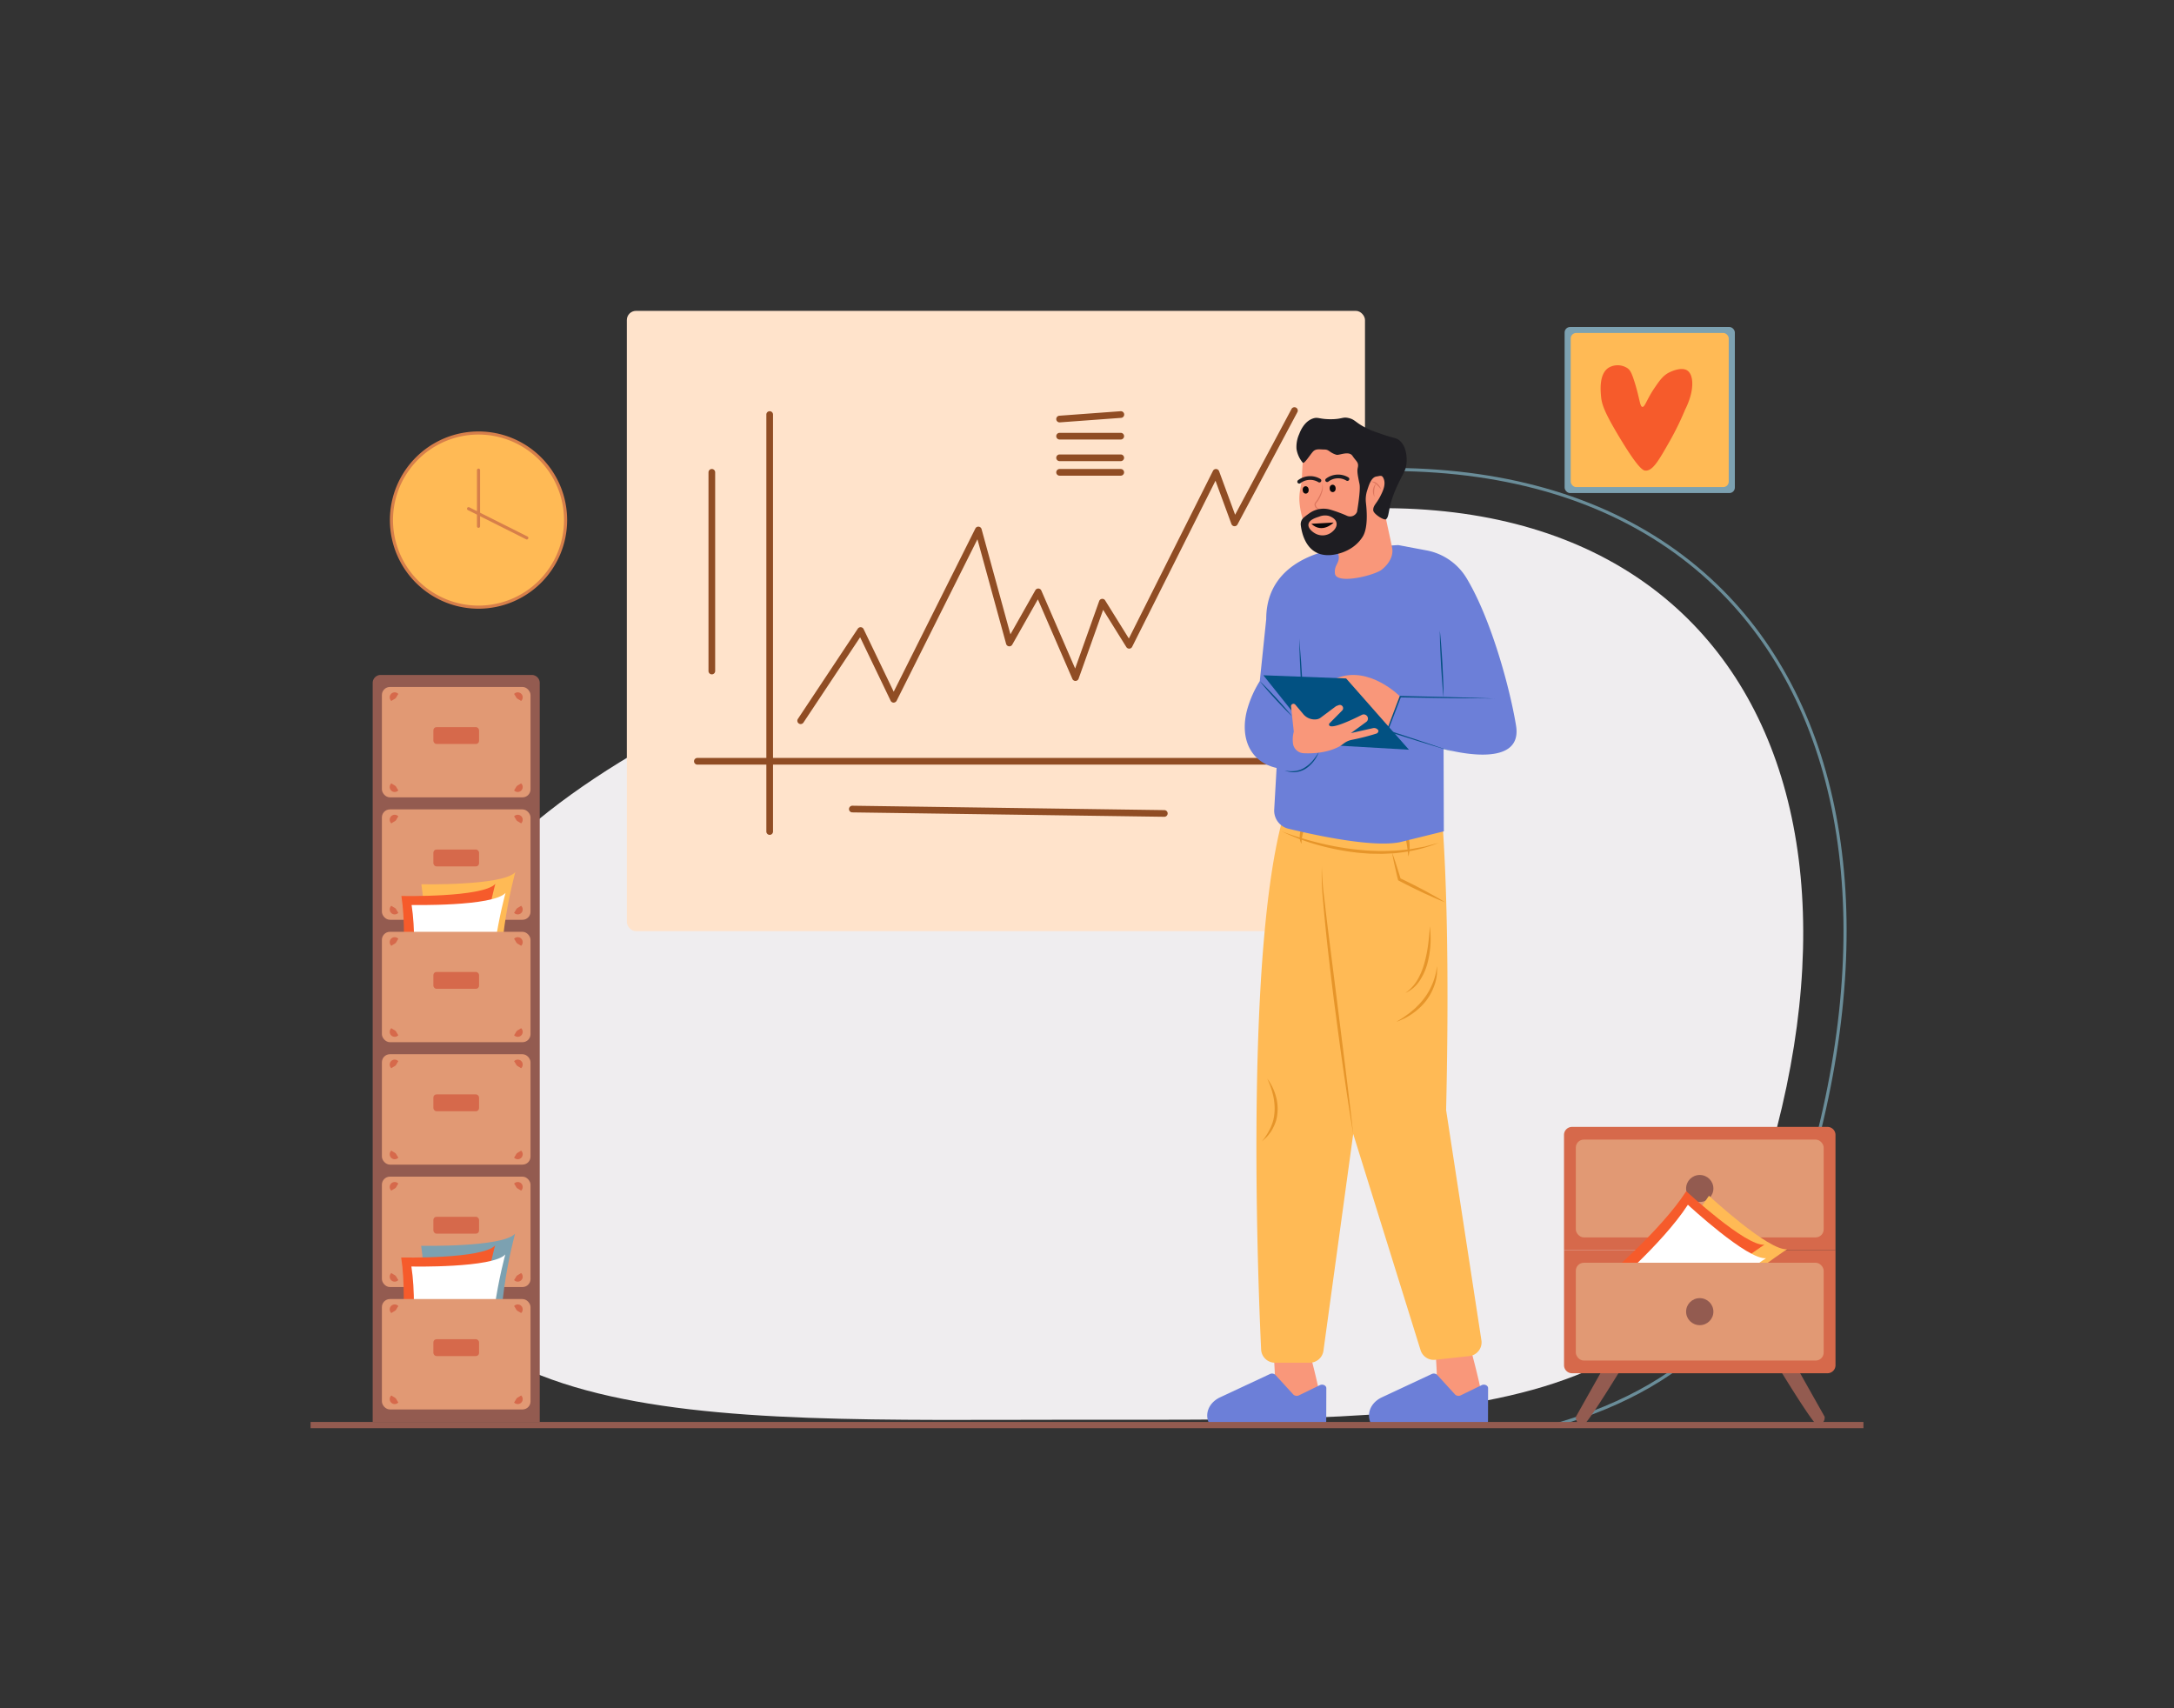<svg xmlns="http://www.w3.org/2000/svg" id="indian-man-analysis-company-growth" viewBox="0 0 700 550">
  <rect x="0" y="0" width="700" height="550" fill="#333333" stroke="none"/>
  <path fill="#efedef" d="M572.117,363.215c-24.925,96.766-100.54,93.888-224.561,93.888s-224.561,6.036-224.561-93.888,107.494-139.98,224.561-180.928C523.971,120.58,609.063,219.778,572.117,363.215Z"></path>
  <path fill="#6a8d99" d="M500.827,459.305l-.273-.961c45.147-12.868,71.012-40.857,83.862-90.755,19.74-76.629,7.283-142.43-34.177-180.533C505.369,145.82,431.187,140.415,341.355,171.836l-.33-.943c90.194-31.552,164.734-26.071,209.891,15.428,41.74,38.359,54.304,104.521,34.469,181.519C572.434,418.119,546.356,446.329,500.827,459.305Z"></path>
  <rect width="237.673" height="199.728" x="201.836" y="100.087" fill="#ffe3cb" rx="2.949"></rect>
  <path fill="#904d24" d="M341.173 135.994a1.074 1.074 0 0 1-.078-2.145l19.69-1.448a1.074 1.074 0 1 1 .157 2.141l-19.69 1.448C341.226 135.993 341.199 135.994 341.173 135.994ZM360.865 141.509h-19.69a1.074 1.074 0 1 1 0-2.148h19.69a1.074 1.074 0 0 1 0 2.148ZM360.865 148.471h-19.69a1.074 1.074 0 1 1 0-2.148h19.69a1.074 1.074 0 0 1 0 2.148ZM360.865 153.151h-19.69a1.074 1.074 0 0 1 0-2.148h19.69a1.074 1.074 0 0 1 0 2.148ZM247.828 268.798a1.074 1.074 0 0 1-1.074-1.074v-134.252a1.074 1.074 0 0 1 2.148 0v134.252A1.074 1.074 0 0 1 247.828 268.798Z"></path>
  <path fill="#904d24" d="M416.801 246.18H224.544a1.074 1.074 0 0 1 0-2.148H416.801a1.074 1.074 0 0 1 0 2.148ZM257.806 233.124a1.074 1.074 0 0 1-.893-1.668l19.292-29.041a1.096 1.096 0 0 1 .968-.477 1.074 1.074 0 0 1 .894.606l9.695 20.166 26.295-52.551a1.058 1.058 0 0 1 1.066-.588 1.073 1.073 0 0 1 .93.784l9.29 33.876 8.031-14.198a1.074 1.074 0 0 1 1.92.101l10.891 25.104 7.735-21.717a1.073 1.073 0 0 1 .896-.707 1.061 1.061 0 0 1 1.027.5L363.48 205.575l27.082-53.98a1.074 1.074 0 0 1 1.968.111l5.16 14.026 18.165-34.06a1.074 1.074 0 0 1 1.895 1.011l-19.292 36.174a1.074 1.074 0 0 1-1.955-.135l-5.131-13.949L364.541 208.25a1.074 1.074 0 0 1-.911.591 1.101 1.101 0 0 1-.961-.505l-7.472-11.998-7.902 22.185a1.074 1.074 0 0 1-1.997.067l-11.116-25.623-8.252 14.587a1.074 1.074 0 0 1-1.971-.244l-9.237-33.683L288.703 225.629a1.144 1.144 0 0 1-.969.594 1.074 1.074 0 0 1-.96-.609l-9.826-20.438-18.248 27.468A1.072 1.072 0 0 1 257.806 233.124ZM229.201 217.12a1.074 1.074 0 0 1-1.074-1.074V152.077a1.074 1.074 0 0 1 2.148 0v63.97A1.074 1.074 0 0 1 229.201 217.12ZM374.891 262.978h-.016l-100.452-1.415a1.074 1.074 0 0 1-1.059-1.089 1.09 1.09 0 0 1 1.089-1.059l100.452 1.415a1.074 1.074 0 0 1-.015 2.148Z"></path>
  <circle cx="154.078" cy="167.448" r="28.034" fill="#ffba55"></circle>
  <path fill="#d77f4a" d="M154.078,195.982a28.534,28.534,0,1,1,28.534-28.534A28.567,28.567,0,0,1,154.078,195.982Zm0-56.068a27.534,27.534,0,1,0,27.534,27.534A27.565,27.565,0,0,0,154.078,139.914Z"></path>
  <path fill="#d77f4a" d="M154.078,169.948a.5.5,0,0,1-.5-.5V151.371a.5.5,0,0,1,1,0v18.077A.5.5,0,0,1,154.078,169.948Z"></path>
  <path fill="#d77f4a" d="M169.631,173.688a.498.498,0,0,1-.225-.053l-18.757-9.406a.5.5,0,0,1,.449-.895l18.757,9.406a.5.5,0,0,1-.225.947Z"></path>
  <rect width="54.814" height="53.46" x="503.786" y="105.285" fill="#7ca1b1" rx="1.764"></rect>
  <rect width="50.882" height="49.625" x="505.752" y="107.202" fill="#ffba55" rx="1.764"></rect>
  <path fill="#f65b2b" d="M529.952,151.527c-.788.018-2.228-.278-8.571-10.828-4.975-8.274-5.65-10.688-5.864-13.083-.182-2.027-.652-7.287,2.481-9.248a5.721,5.721,0,0,1,6.09.225c.742.552,1.256,1.309,2.255,4.511,1.672,5.358,1.65,7.781,2.481,7.895.843.116,1.31-2.316,4.061-6.316,1.552-2.257,2.588-3.727,4.512-4.737.214-.112,3.856-1.975,5.864-.677,2.216,1.432,2.357,6.656-.677,12.632a91.98,91.98,0,0,1-4.962,10.151C534.059,148.333,532.231,151.474,529.952,151.527Z"></path>
  <path fill="#f9977a" d="M474.03 436.108s4.732 17.565 3.448 18.207-35.751 5.036-29.93 1.605l9.71-5.057a9.962 9.962 0 0 0 5.345-9.38l-.311-5.677ZM421.874 436.108s4.732 17.565 3.448 18.207-35.751 5.036-29.93 1.605l9.71-5.057a9.962 9.962 0 0 0 5.345-9.38l-.311-5.677Z"></path>
  <path fill="#ffba55" d="M463.723,256.796s3.579,28.231,1.907,100.608l11.396,74.352a4.458,4.458,0,0,1-3.954,4.864l-10.928,1.191a4.458,4.458,0,0,1-4.739-3.106l-21.687-69.616-9.586,69.809a4.458,4.458,0,0,1-4.416,3.851H410.52a4.455,4.455,0,0,1-4.453-4.246c-1.109-23.691-5.671-139.868,9.431-178.702Z"></path>
  <path fill="#e6952a" d="M435.718 365.088c-1.192-7.138-2.257-14.294-3.29-21.454-1.037-7.16-1.967-14.335-2.918-21.507-.88-7.181-1.757-14.364-2.507-21.561q-.552-5.399-1.019-10.808a84.323 84.323 0 0 1-.376-10.847 96.355 96.355 0 0 0 .85 10.802q.607 5.389 1.287 10.77l2.727 21.524 2.693 21.531C434.044 350.715 434.923 357.895 435.718 365.088ZM408.026 347.275a16.325 16.325 0 0 1 2.57 4.944 14.822 14.822 0 0 1 .339 8.407 13.408 13.408 0 0 1-1.078 2.631 9.889 9.889 0 0 1-.716 1.219l-.862 1.116a7.779 7.779 0 0 1-.975 1.004c-.336.322-.68.634-1.026.937a20.131 20.131 0 0 0 2.897-4.606 15.504 15.504 0 0 0 .869-2.527 15.88 15.88 0 0 0 .351-2.643 18.622 18.622 0 0 0-.526-5.332A26.133 26.133 0 0 0 408.026 347.275ZM460.38 298.205a30.947 30.947 0 0 1-.779 12.027 18.639 18.639 0 0 1-2.512 5.568 10.715 10.715 0 0 1-4.601 3.91 13.162 13.162 0 0 0 3.963-4.318 22.527 22.527 0 0 0 2.216-5.421 42.441 42.441 0 0 0 1.165-5.806C460.086 302.196 460.287 300.211 460.38 298.205ZM462.66 311.043a13.99 13.99 0 0 1-.688 5.871 18.007 18.007 0 0 1-2.779 5.294 20.243 20.243 0 0 1-4.339 4.099 24.367 24.367 0 0 1-2.539 1.543c-.896.419-1.805.807-2.715 1.167.817-.559 1.672-1.026 2.473-1.576l1.178-.855a10.567 10.567 0 0 0 1.146-.883l1.103-.93c.363-.313.682-.675 1.025-1.008a21.061 21.061 0 0 0 4.738-7.107A19.295 19.295 0 0 0 462.66 311.043ZM448.222 274.476c.516 1.409 1.016 2.823 1.457 4.253.452 1.427.911 2.852 1.322 4.29l-.231-.282c2.483 1.187 4.945 2.413 7.376 3.704 1.223.63 2.414 1.323 3.623 1.982 1.205.666 2.391 1.37 3.566 2.095-1.285-.505-2.561-1.031-3.816-1.596-1.252-.572-2.521-1.109-3.759-1.709-2.491-1.17-4.95-2.404-7.388-3.678l-.183-.096-.048-.187c-.373-1.448-.696-2.91-1.027-4.37C448.772 277.426 448.488 275.953 448.222 274.476Z"></path>
  <path fill="#e6952a" d="M412.689,267.666c2.021.771,4.053,1.497,6.126,2.098,2.056.647,4.138,1.208,6.231,1.71a90.95,90.95,0,0,0,12.705,2.156,68.417,68.417,0,0,0,12.859.152l3.207-.328c1.066-.135,2.113-.384,3.174-.566l1.592-.28c.525-.116,1.039-.278,1.561-.414l3.131-.84a49.358,49.358,0,0,1-12.59,3.172,28.307,28.307,0,0,1-3.25.268c-1.086.052-2.173.145-3.261.097l-3.263-.049-3.253-.246a81.449,81.449,0,0,1-12.796-2.401A70.113,70.113,0,0,1,412.689,267.666Z"></path>
  <path fill="#e6952a" d="M419.053 271.684a4.468 4.468 0 0 1-.557-2.183 6.978 6.978 0 0 1 .336-2.254 7.762 7.762 0 0 1 1.037-2.014 6.688 6.688 0 0 1 1.579-1.585c-.3.694-.636 1.322-.925 1.967a20.336 20.336 0 0 0-.77 1.936A13.59 13.59 0 0 0 419.053 271.684ZM453.459 275.779a53.16 53.16 0 0 0-.785-5.558 19.012 19.012 0 0 0-.778-2.626 14.327 14.327 0 0 0-1.326-2.457A6.33 6.33 0 0 1 452.576 267.26a10.187 10.187 0 0 1 1.046 2.753 12.706 12.706 0 0 1 .268 2.904A10.216 10.216 0 0 1 453.459 275.779Z"></path>
  <path fill="#6c7fd8" d="M450.201,175.498l-18.203,1.018s-24.321,1.817-24.288,22.814L405.632,219.304a34.89,34.89,0,0,0-4.051,9.143c-2.38,8.751.618,16.81,9.463,18.81l-.765,13.406a5.978,5.978,0,0,0,4.558,6.149c8.794,2.143,27.298,6.149,36.04,4.312l14.019-3.462-.081-26.567s25.765,7.465,23.332-7.464c-1.961-12.03-8.063-34.502-16.003-47.594a19.151,19.151,0,0,0-12.865-8.836Z"></path>
  <path fill="#f9977a" d="M450.877,224.305s-9.938-10.162-20.426-5.985l16.721,15.703Z"></path>
  <path fill="#065082" d="M418.331 205.584q.333 3.605.586 7.214l.46 7.221.349 7.227q.154 3.615.221 7.234-.334-3.605-.587-7.214l-.459-7.221-.349-7.227Q418.398 209.204 418.331 205.584ZM481.266 224.888q-7.6-.026-15.198-.116l-15.196-.233.222-.15-4.2 10.954-.133-.277 10.554 3.468 10.532 3.539-10.619-3.267-10.597-3.337-.213-.067.08-.21 4.16-10.969.059-.154.164.004 15.194.349Q473.671 224.611 481.266 224.888Z"></path>
  <path fill="#065082" d="M463.611 203.051c.397 3.576.611 7.162.84 10.748.173 3.588.362 7.176.364 10.774-.399-3.576-.612-7.162-.84-10.748C463.803 210.236 463.615 206.649 463.611 203.051ZM424.704 241.975a11.343 11.343 0 0 1-1.674 3.074 10.457 10.457 0 0 1-2.577 2.42 7.394 7.394 0 0 1-3.359 1.128 7.939 7.939 0 0 1-3.461-.524 10.096 10.096 0 0 0 3.42.16 7.485 7.485 0 0 0 3.146-1.166 11.133 11.133 0 0 0 2.547-2.246A16.745 16.745 0 0 0 424.704 241.975ZM416.042 230.633c-1.88-1.755-3.625-3.634-5.38-5.503-1.715-1.907-3.441-3.803-5.03-5.825 1.881 1.754 3.625 3.634 5.38 5.503C412.727 226.714 414.452 228.611 416.042 230.633Z"></path>
  <polygon fill="#025182" points="406.782 217.414 433.43 218.434 453.658 241.383 424.576 239.7 406.782 217.414"></polygon>
  <path fill="#f9977a" d="M419.799 242.515c2.681.13 7.766-.012 11.87-2.405l1.102-.81a6.235 6.235 0 0 1 2.4-1.077 72.71 72.71 0 0 0 8.056-2.05.978.978 0 0 0 .613-.962h0a1.615 1.615 0 0 0-1.69-.786l-7.165 1.61 4.94-3.611a1.314 1.314 0 0 0 .101-2.04l-.023-.02a1.338 1.338 0 0 0-1.504-.203c-2.695 1.367-11.153 5.471-10.532 2.843l4.194-4.244a1.054 1.054 0 0 0 .3-.832h0a1.054 1.054 0 0 0-1.424-.895l-.681.258a1.054 1.054 0 0 0-.258.141l-4.86 3.631a2.752 2.752 0 0 1-1.452.551 4.76 4.76 0 0 1-4.091-1.627c-1.175-1.407-2.084-2.48-2.623-3.112a.784.784 0 0 0-1.154-.042h0a.786.786 0 0 0-.223.639l.89 8.11a9.589 9.589 0 0 0-.214 4.07A3.647 3.647 0 0 0 419.799 242.515ZM436.78 137.5a18.446 18.446 0 0 0-8.561 1.219c-1.272.533-5.924 2.481-7.986 7.104-.783 1.756-.867 3.82-1.035 7.948-.105 2.578-.99 4.47-.813 7.598a26.466 26.466 0 0 0 1.652 7.395c1.362 3.717.741 5.906 1.354 6.581 2.471 2.719 9.363.092 9.676 3.803.193 2.292-1.535 2.817-1.236 5.495.387 3.471 11.489.949 14.708-.977.439-.263 4.4-3.185 3.725-7.219-.361-2.155-2.771-12.228-2.668-13.551.374-4.781 2.733-5.494 4.297-11.335a8.936 8.936 0 0 0-1.956-8.52A18.254 18.254 0 0 0 436.78 137.5Z"></path>
  <ellipse cx="420.411" cy="157.739" fill="#0a0709" rx=".965" ry="1.2" transform="rotate(-3.202 420.41 157.74)"></ellipse>
  <ellipse cx="429.099" cy="157.253" fill="#0a0709" rx=".965" ry="1.2" transform="rotate(-3.202 429.098 157.253)"></ellipse>
  <path fill="#1e1d22" d="M418.329 155.701a.608.608 0 0 1-.395-1.072 6.46 6.46 0 0 1 7.209-.428.609.609 0 0 1-.605 1.057 5.152 5.152 0 0 0-5.818.303A.61.61 0 0 1 418.329 155.701ZM427.332 155.197a.608.608 0 0 1-.395-1.072 6.462 6.462 0 0 1 7.21-.428.609.609 0 1 1-.605 1.057 5.162 5.162 0 0 0-5.819.303A.61.61 0 0 1 427.332 155.197Z"></path>
  <path fill="#dd765e" d="M425.715 155.539a4.778 4.778 0 0 1-.073 3.041 11.038 11.038 0 0 1-1.331 2.777c-.292.432-.734.768-.68 1.174a1.738 1.738 0 0 0 .712 1.123 3.749 3.749 0 0 0 2.836.465 3.493 3.493 0 0 1-3.021-.212 1.936 1.936 0 0 1-.896-1.35 1.183 1.183 0 0 1 .267-.829l.454-.607a12.128 12.128 0 0 0 1.368-2.649A5.444 5.444 0 0 0 425.715 155.539ZM441.526 155.061a2.533 2.533 0 0 1 2.023.701 4.463 4.463 0 0 1 .704.836 3.906 3.906 0 0 1 .444.984 14.491 14.491 0 0 0-1.416-1.516 4.46 4.46 0 0 0-.806-.601A3.673 3.673 0 0 0 441.526 155.061Z"></path>
  <path fill="#dd765e" d="M442.588,160.014a3.613,3.613,0,0,1,.485-4.375c-.133.369-.286.71-.377,1.071a4.978,4.978,0,0,0-.208,1.078A7.392,7.392,0,0,0,442.588,160.014Z"></path>
  <path fill="#1e1d22" d="M428.347,178.719s6.81-.255,10.396-5.879c1.71-2.682,1.423-7.897,1.072-10.921a9.399,9.399,0,0,1,.404-4.025c.59-1.792,1.3-4.228,3.006-4.483,1.257-.188,1.746-.55,2.269.644.865,1.975-.317,4.274-1.14,5.875-1.178,2.291-2.257,2.837-2.191,4.373.05,1.171,3.525,3.36,4.133,2.868,1.239-1.004.376-3.758,3.527-10.601,1.99-4.321,2.969-5.166,3.08-7.8.039-.935.202-4.808-2.241-6.918-1.133-.979-1.727-.628-6.513-2.346a38.618,38.618,0,0,1-3.9-1.54c-3.838-1.826-3.813-2.877-6.027-3.374-2-.449-2.069.398-5.841.385-3.636-.012-4.003-.801-5.651-.229-2.862.992-4.086,4.177-4.414,5.033a10.027,10.027,0,0,0-.861,4.741,9.045,9.045,0,0,0,2.022,4.454c.499.455,2.26-2.427,3.246-3.529.967-1.08,2.153-.726,3.744-.716,1.551.01,1.52.977,3.853,1.694.831.255,4.013-1.389,5.167.358,1.23,1.862,2.116,2.046,1.689,3.866-.267,1.137.014,2.5.575,5.226.403,1.956-.808,8.936-.808,8.936a2.414,2.414,0,0,1-3.184,1.275,43.303,43.303,0,0,0-5.479-2.013,7.829,7.829,0,0,0-6.604,1.132c-.66.456-1.335.962-1.867,1.415a2.827,2.827,0,0,0-.975,2.476C419.202,172.04,420.834,179.205,428.347,178.719Zm-7.039-9.913c.201-1.424,2.272-2.09,3.454-2.468a4.938,4.938,0,0,1,2.944-.269c.235.058,2.363.659,2.646,2.331.284,1.672-1.527,2.951-1.812,3.143a4.807,4.807,0,0,1-4.67.41C422.763,171.456,421.11,170.175,421.308,168.806Z"></path>
  <path fill="#0a0709" d="M429.417,168.24s-3.597,3.752-7.188.402"></path>
  <path fill="#6c7fd8" d="M389.612 458.814c-2.005-3.211-.56-7.141 3.265-8.93l16.088-7.522a1.579 1.579 0 0 1 1.716.334l5.733 6.275a1.583 1.583 0 0 0 1.805.294l6.762-3.29c.917-.446 2.081.097 2.078.97l-.033 10.687a1.268 1.268 0 0 1-1.378 1.119l-36.031.072ZM441.702 458.814c-2.005-3.211-.56-7.141 3.265-8.93l16.088-7.522a1.579 1.579 0 0 1 1.716.334l5.733 6.275a1.583 1.583 0 0 0 1.805.294l6.762-3.29c.917-.446 2.081.097 2.078.97l-.033 10.687a1.268 1.268 0 0 1-1.378 1.119l-36.031.072Z"></path>
  <path fill="#935b50" d="M520.464 441.499c0 .103 1.076-.15 1.063-.034 0 0-10.588 17.359-11.75 17.359a2.928 2.928 0 0 1-.335-.026 2.37 2.37 0 0 1-2.013-2.672l8.26-14.661ZM574.469 441.499c0 .103-1.076-.15-1.063-.034 0 0 10.588 17.359 11.75 17.359a2.928 2.928 0 0 0 .335-.026 2.37 2.37 0 0 0 2.013-2.672l-8.26-14.661Z"></path>
  <path fill="#d6694b" d="M591.003,402.482H503.59V365.407a2.581,2.581,0,0,1,2.581-2.581h82.251a2.581,2.581,0,0,1,2.581,2.581Z"></path>
  <path fill="#d6694b" d="M515.689,442.137h-9.512a2.581,2.581,0,0,1-2.581-2.581V402.477H591.008v37.079a2.581,2.581,0,0,1-2.581,2.581h-6.556"></path>
  <rect width="79.81" height="31.487" x="507.391" y="366.91" fill="#e19974" rx="2.581"></rect>
  <ellipse cx="547.296" cy="382.654" fill="#935b50" rx="4.395" ry="4.351"></ellipse>
  <path fill="#ffba55" d="M550.266,384.994s19.246,17.87,25.176,17.212c0,0-26.918,17.275-32.13,32.877l-19.748-21.735S541.99,397.811,550.266,384.994Z"></path>
  <path fill="#f65b2b" d="M542.955,383.533s19.246,17.87,25.176,17.212c0,0-26.918,17.275-32.13,32.877l-19.748-21.735S534.679,396.35,542.955,383.533Z"></path>
  <path fill="#fff" d="M543.477,387.884s19.246,17.87,25.176,17.212c0,0-26.918,17.275-32.13,32.877l-19.748-21.735S535.201,400.7,543.477,387.884Z"></path>
  <rect width="79.81" height="31.487" x="507.391" y="406.566" fill="#e19974" rx="2.581"></rect>
  <ellipse cx="547.296" cy="422.31" fill="#935b50" rx="4.395" ry="4.351"></ellipse>
  <path fill="#935b50" d="M120,219.889V457.824h53.792V219.889a2.581,2.581,0,0,0-2.581-2.581H122.581A2.581,2.581,0,0,0,120,219.889Z"></path>
  <rect width="47.855" height="35.543" x="122.968" y="260.595" fill="#e19974" rx="2.581"></rect>
  <rect width="47.855" height="35.543" x="122.968" y="221.18" fill="#e19974" rx="2.581"></rect>
  <path fill="#d6694b" d="M167.784 252.212a1.595 1.595 0 1 1-2.253 2.253 9.544 9.544 0 0 0 .561-.898 2.026 2.026 0 0 1 .325-.469C166.659 252.852 166.973 252.78 167.784 252.212ZM165.531 223.438a1.595 1.595 0 1 1 2.253 2.253 9.478 9.478 0 0 0-.898-.561 2.017 2.017 0 0 1-.469-.325C166.171 224.562 166.099 224.249 165.531 223.438ZM126.008 225.691a1.595 1.595 0 1 1 2.253-2.253 9.561 9.561 0 0 0-.561.898 2.024 2.024 0 0 1-.325.469C127.133 225.051 126.819 225.123 126.008 225.691ZM128.261 254.465a1.595 1.595 0 1 1-2.253-2.253 9.525 9.525 0 0 0 .898.561 2.032 2.032 0 0 1 .469.325C127.621 253.341 127.694 253.654 128.261 254.465ZM167.784 291.627a1.595 1.595 0 1 1-2.253 2.253 9.561 9.561 0 0 0 .561-.898 2.024 2.024 0 0 1 .325-.469C166.659 292.267 166.973 292.195 167.784 291.627ZM165.531 262.853a1.595 1.595 0 1 1 2.253 2.253 9.531 9.531 0 0 0-.898-.561 2.021 2.021 0 0 1-.469-.325C166.171 263.977 166.099 263.664 165.531 262.853ZM126.008 265.106a1.595 1.595 0 1 1 2.253-2.253 9.543 9.543 0 0 0-.561.898 2.026 2.026 0 0 1-.325.469C127.133 264.466 126.819 264.538 126.008 265.106ZM128.261 293.88a1.595 1.595 0 1 1-2.253-2.253 9.477 9.477 0 0 0 .898.561 2.028 2.028 0 0 1 .469.325C127.621 292.755 127.694 293.069 128.261 293.88Z"></path>
  <rect width="47.855" height="35.543" x="122.968" y="339.425" fill="#e19974" rx="2.581"></rect>
  <rect width="47.855" height="35.543" x="122.968" y="378.84" fill="#e19974" rx="2.581"></rect>
  <rect width="14.713" height="5.421" x="139.54" y="234.112" fill="#d6694b" rx="1"></rect>
  <rect width="14.713" height="5.421" x="139.54" y="352.356" fill="#d6694b" rx="1"></rect>
  <rect width="14.713" height="5.421" x="139.54" y="391.771" fill="#d6694b" rx="1"></rect>
  <rect width="14.713" height="5.421" x="139.54" y="273.527" fill="#d6694b" rx="1"></rect>
  <path fill="#d6694b" d="M167.784 370.457a1.595 1.595 0 1 1-2.253 2.253 9.544 9.544 0 0 0 .561-.898 2.024 2.024 0 0 1 .325-.469C166.659 371.097 166.973 371.025 167.784 370.457ZM165.531 341.682a1.595 1.595 0 1 1 2.253 2.253 9.511 9.511 0 0 0-.898-.561 2.013 2.013 0 0 1-.469-.325C166.171 342.807 166.099 342.493 165.531 341.682ZM126.008 343.936a1.595 1.595 0 1 1 2.253-2.253 9.56 9.56 0 0 0-.561.898 2.024 2.024 0 0 1-.325.469C127.133 343.295 126.819 343.368 126.008 343.936ZM128.261 372.71a1.595 1.595 0 1 1-2.253-2.253 9.507 9.507 0 0 0 .898.561 2.024 2.024 0 0 1 .469.325C127.621 371.585 127.694 371.899 128.261 372.71ZM167.784 409.872a1.595 1.595 0 1 1-2.253 2.253 9.561 9.561 0 0 0 .561-.898 2.021 2.021 0 0 1 .325-.469C166.659 410.512 166.973 410.439 167.784 409.872ZM165.531 381.097a1.595 1.595 0 1 1 2.253 2.253 9.528 9.528 0 0 0-.898-.561 2.021 2.021 0 0 1-.469-.325C166.171 382.222 166.099 381.908 165.531 381.097ZM126.008 383.35a1.595 1.595 0 1 1 2.253-2.253 9.557 9.557 0 0 0-.561.898 2.026 2.026 0 0 1-.325.469C127.133 382.71 126.819 382.783 126.008 383.35ZM128.261 412.125a1.595 1.595 0 1 1-2.253-2.253 9.477 9.477 0 0 0 .898.561 2.028 2.028 0 0 1 .469.325C127.621 411 127.694 411.314 128.261 412.125Z"></path>
  <path fill="#7ca1b1" d="M135.607,401.105s26.257.533,30.246-3.904c0,0-8.598,30.807-2.107,45.922l-29.204-3.084S137.957,416.179,135.607,401.105Z"></path>
  <path fill="#f65b2b" d="M129.177,404.879s26.257.533,30.246-3.904c0,0-8.598,30.807-2.107,45.922l-29.204-3.084S131.527,419.953,129.177,404.879Z"></path>
  <path fill="#fff" d="M132.462,407.779s26.257.533,30.246-3.904c0,0-8.598,30.807-2.107,45.922l-29.204-3.084S134.812,422.854,132.462,407.779Z"></path>
  <path fill="#ffba55" d="M135.676,284.706s26.257.533,30.246-3.904c0,0-8.598,30.807-2.107,45.922l-29.204-3.084S138.026,299.781,135.676,284.706Z"></path>
  <path fill="#f65b2b" d="M129.247,288.48s26.257.533,30.246-3.904c0,0-8.598,30.807-2.107,45.922l-29.204-3.084S131.597,303.555,129.247,288.48Z"></path>
  <path fill="#fff" d="M132.531,291.381s26.257.533,30.246-3.904c0,0-8.598,30.807-2.107,45.922l-29.204-3.084S134.881,306.455,132.531,291.381Z"></path>
  <rect width="47.855" height="35.543" x="122.968" y="418.254" fill="#e19974" rx="2.581"></rect>
  <rect width="14.713" height="5.421" x="139.54" y="431.186" fill="#d6694b" rx="1"></rect>
  <path fill="#d6694b" d="M167.784 449.286a1.595 1.595 0 1 1-2.253 2.253 9.541 9.541 0 0 0 .561-.898 2.026 2.026 0 0 1 .325-.469C166.659 449.927 166.973 449.854 167.784 449.286ZM165.531 420.512a1.595 1.595 0 1 1 2.253 2.253 9.526 9.526 0 0 0-.898-.561 2.018 2.018 0 0 1-.469-.325C166.171 421.637 166.099 421.323 165.531 420.512ZM126.008 422.765a1.595 1.595 0 1 1 2.253-2.253 9.561 9.561 0 0 0-.561.898 2.021 2.021 0 0 1-.325.469C127.133 422.125 126.819 422.198 126.008 422.765ZM128.261 451.54a1.595 1.595 0 1 1-2.253-2.253 9.525 9.525 0 0 0 .898.561 2.032 2.032 0 0 1 .469.325C127.621 450.415 127.694 450.729 128.261 451.54Z"></path>
  <rect width="47.855" height="35.543" x="122.968" y="300.01" fill="#e19974" rx="2.581"></rect>
  <rect width="14.713" height="5.421" x="139.54" y="312.942" fill="#d6694b" rx="1"></rect>
  <path fill="#d6694b" d="M167.784 331.042a1.595 1.595 0 1 1-2.253 2.253 9.543 9.543 0 0 0 .561-.898 2.026 2.026 0 0 1 .325-.469C166.659 331.682 166.973 331.61 167.784 331.042ZM165.531 302.267a1.595 1.595 0 1 1 2.253 2.253 9.526 9.526 0 0 0-.898-.561 2.021 2.021 0 0 1-.469-.325C166.171 303.392 166.099 303.078 165.531 302.267ZM126.008 304.521a1.595 1.595 0 1 1 2.253-2.253 9.559 9.559 0 0 0-.561.898 2.025 2.025 0 0 1-.325.469C127.133 303.88 126.819 303.953 126.008 304.521ZM128.261 333.295a1.595 1.595 0 1 1-2.253-2.253 9.528 9.528 0 0 0 .898.561 2.032 2.032 0 0 1 .469.325C127.621 332.17 127.694 332.484 128.261 333.295Z"></path>
  <rect width="500" height="2" x="100" y="457.824" fill="#935b50"></rect>
</svg>
